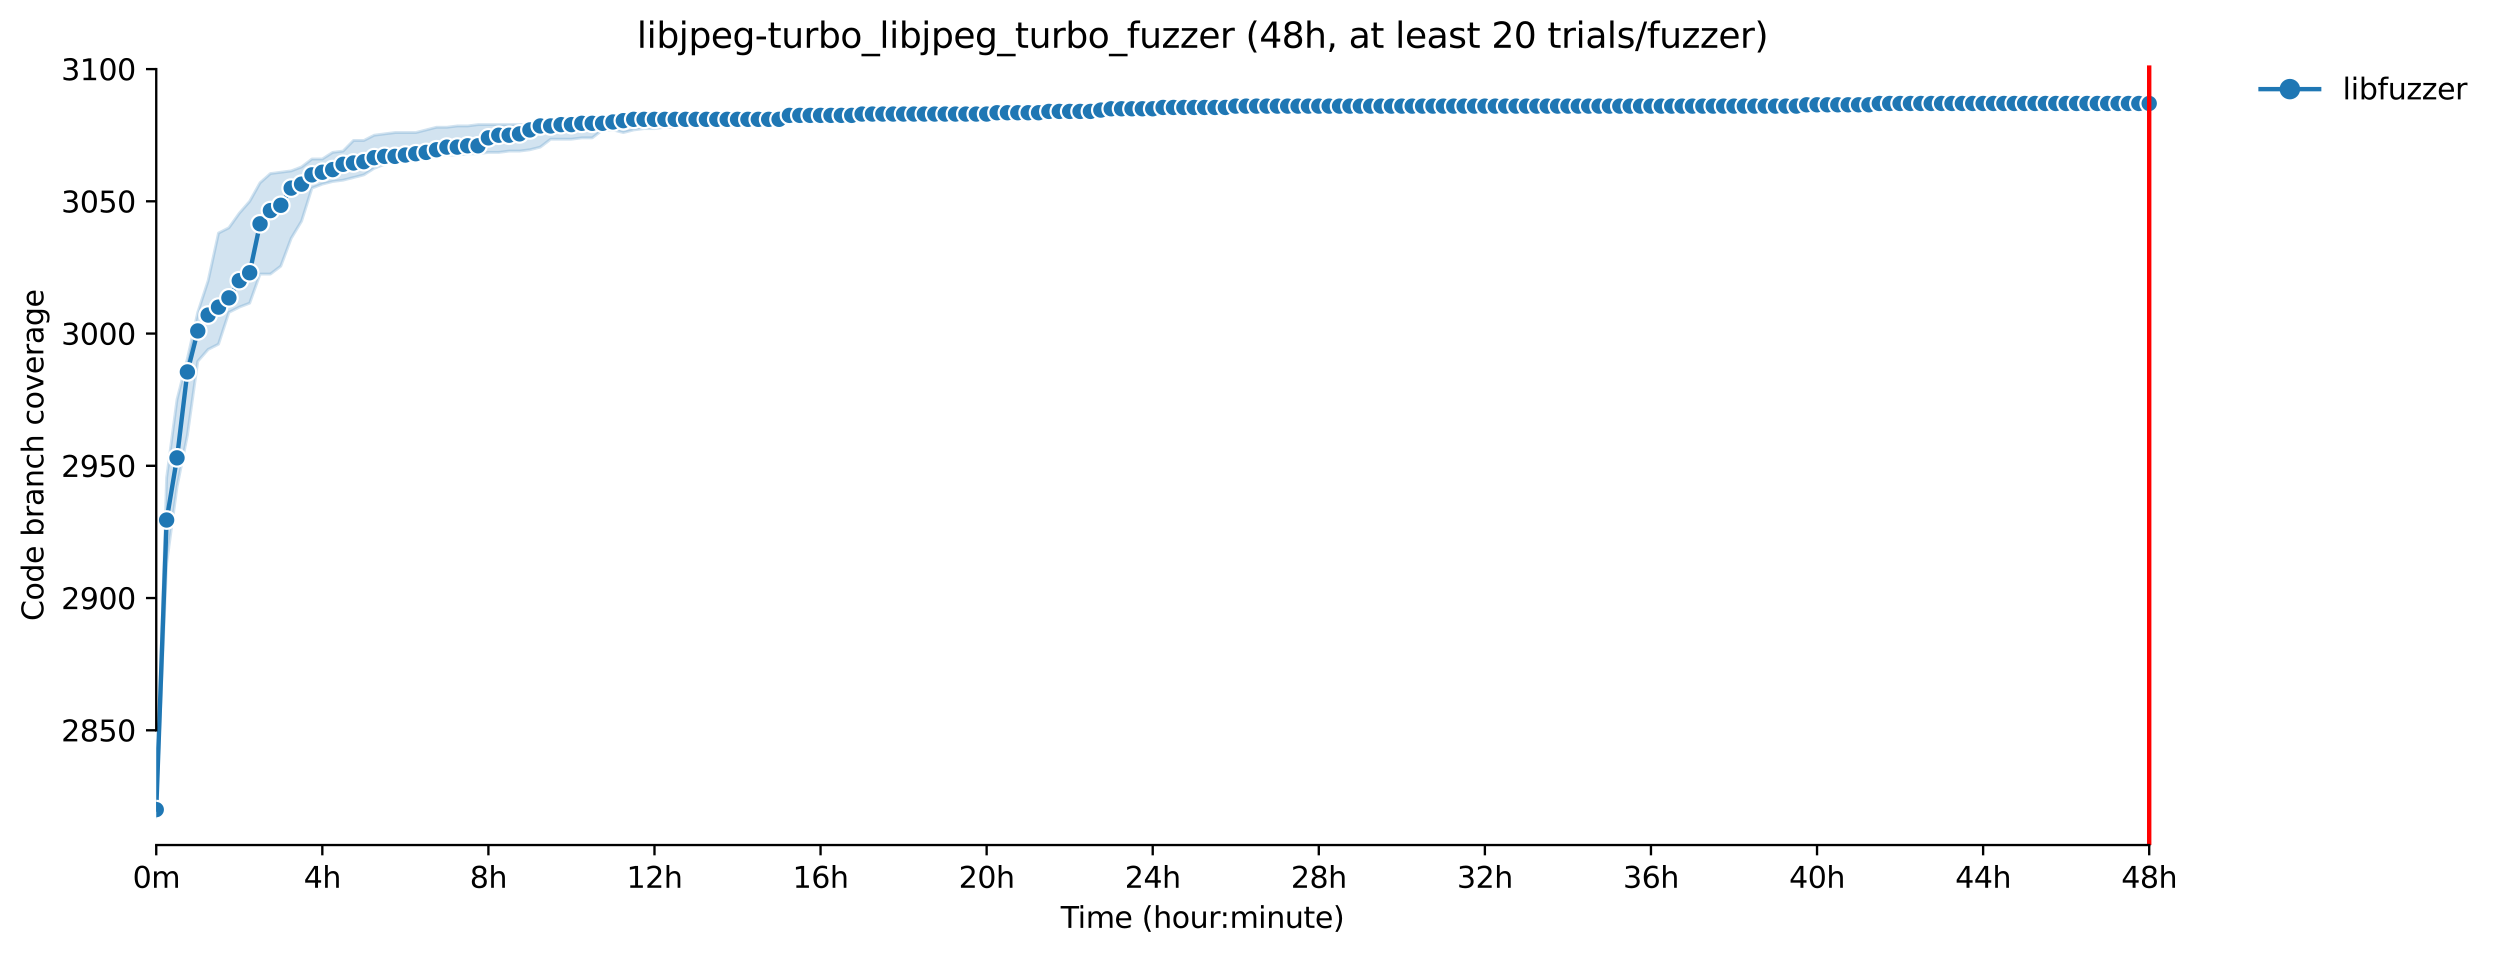 <?xml version="1.0" encoding="utf-8" standalone="no"?>
<!DOCTYPE svg PUBLIC "-//W3C//DTD SVG 1.1//EN"
  "http://www.w3.org/Graphics/SVG/1.1/DTD/svg11.dtd">
<svg xmlns:xlink="http://www.w3.org/1999/xlink" width="853.292pt" height="325.986pt" viewBox="0 0 853.292 325.986" xmlns="http://www.w3.org/2000/svg" version="1.1">
 <defs>
  <style type="text/css">*{stroke-linejoin: round; stroke-linecap: butt}</style>
 </defs>
 <g id="figure_1">
  <g id="patch_1">
   <path d="M 0 325.986 
L 853.292 325.986 
L 853.292 0 
L 0 0 
z
" style="fill: #ffffff"/>
  </g>
  <g id="axes_1">
   <g id="patch_2">
    <path d="M 53.328 288.43 
L 767.568 288.43 
L 767.568 22.318 
L 53.328 22.318 
z
" style="fill: #ffffff"/>
   </g>
   <g id="PolyCollection_1">
    <defs>
     <path id="m990bc62c14" d="M 53.328 -49.652 
L 53.328 -49.652 
L 56.871 -133.602 
L 60.414 -159.78 
L 63.957 -177.382 
L 67.5 -202.658 
L 71.042 -206.72 
L 74.585 -208.525 
L 78.128 -219.357 
L 81.671 -221.163 
L 85.214 -222.517 
L 88.757 -232.446 
L 92.3 -232.446 
L 95.842 -235.154 
L 99.385 -244.633 
L 102.928 -250.5 
L 106.471 -261.784 
L 110.014 -263.138 
L 113.557 -264.04 
L 117.1 -264.492 
L 120.642 -265.394 
L 124.185 -266.297 
L 127.728 -268.554 
L 131.271 -269.908 
L 134.814 -271.713 
L 138.357 -271.713 
L 141.9 -272.164 
L 145.442 -272.616 
L 148.985 -273.067 
L 152.528 -273.067 
L 156.071 -273.056 
L 159.614 -273.519 
L 163.157 -273.519 
L 166.7 -273.97 
L 170.242 -273.97 
L 173.785 -274.421 
L 177.328 -274.421 
L 180.871 -274.873 
L 184.414 -275.775 
L 187.957 -278.483 
L 191.5 -278.483 
L 195.042 -278.483 
L 198.585 -278.935 
L 202.128 -278.935 
L 205.671 -281.643 
L 209.214 -281.643 
L 212.757 -280.74 
L 216.3 -281.643 
L 219.842 -282.094 
L 223.385 -282.094 
L 226.928 -282.545 
L 230.471 -282.545 
L 234.014 -283.448 
L 237.557 -283.448 
L 241.1 -283.448 
L 244.642 -283.448 
L 248.185 -283.448 
L 251.728 -283.448 
L 255.271 -284.328 
L 258.814 -284.802 
L 262.357 -284.802 
L 265.9 -285.253 
L 269.442 -285.253 
L 272.985 -285.253 
L 276.528 -285.253 
L 280.071 -285.253 
L 283.614 -285.253 
L 287.157 -285.253 
L 290.7 -285.253 
L 294.242 -285.253 
L 297.785 -285.253 
L 301.328 -285.253 
L 304.871 -285.253 
L 308.414 -285.253 
L 311.957 -285.253 
L 315.5 -285.705 
L 319.042 -285.705 
L 322.585 -285.705 
L 326.128 -285.705 
L 329.671 -286.156 
L 333.214 -286.156 
L 336.757 -286.156 
L 340.3 -286.156 
L 343.842 -286.156 
L 347.385 -286.156 
L 350.928 -286.156 
L 354.471 -286.156 
L 358.014 -286.156 
L 361.557 -286.156 
L 365.1 -286.156 
L 368.642 -286.156 
L 372.185 -286.156 
L 375.728 -286.607 
L 379.271 -286.607 
L 382.814 -287.059 
L 386.357 -287.059 
L 389.9 -287.059 
L 393.442 -287.059 
L 396.985 -287.059 
L 400.528 -287.059 
L 404.071 -287.059 
L 407.614 -287.059 
L 411.157 -287.059 
L 414.7 -287.059 
L 418.242 -287.059 
L 421.785 -288.413 
L 425.328 -287.962 
L 428.871 -288.413 
L 432.414 -288.413 
L 435.957 -288.413 
L 439.5 -288.413 
L 443.042 -288.413 
L 446.585 -287.962 
L 450.128 -288.413 
L 453.671 -287.962 
L 457.214 -288.413 
L 460.757 -288.413 
L 464.3 -287.962 
L 467.842 -287.962 
L 471.385 -288.413 
L 474.928 -288.413 
L 478.471 -288.413 
L 482.014 -288.413 
L 485.557 -288.402 
L 489.1 -289.316 
L 492.642 -289.316 
L 496.185 -289.316 
L 499.728 -289.316 
L 503.271 -289.316 
L 506.814 -289.316 
L 510.357 -289.316 
L 513.9 -289.304 
L 517.442 -289.316 
L 520.985 -289.316 
L 524.528 -289.316 
L 528.071 -289.316 
L 531.614 -289.316 
L 535.157 -289.767 
L 538.7 -289.767 
L 542.242 -289.767 
L 545.785 -289.767 
L 549.328 -289.767 
L 552.871 -289.767 
L 556.414 -289.767 
L 559.957 -289.767 
L 563.5 -289.767 
L 567.042 -289.767 
L 570.585 -289.767 
L 574.128 -289.767 
L 577.671 -289.767 
L 581.214 -289.767 
L 584.757 -289.767 
L 588.3 -289.767 
L 591.842 -289.767 
L 595.385 -289.767 
L 598.928 -289.767 
L 602.471 -289.767 
L 606.014 -289.767 
L 609.557 -289.767 
L 613.1 -289.767 
L 616.642 -289.767 
L 620.185 -289.767 
L 623.728 -289.767 
L 627.271 -289.767 
L 630.814 -289.767 
L 634.357 -289.767 
L 637.9 -289.767 
L 641.442 -289.767 
L 644.985 -289.767 
L 648.528 -289.767 
L 652.071 -289.767 
L 655.614 -289.767 
L 659.157 -289.767 
L 662.7 -289.767 
L 666.242 -289.767 
L 669.785 -289.767 
L 673.328 -289.767 
L 676.871 -289.767 
L 680.414 -289.767 
L 683.957 -289.767 
L 687.5 -289.767 
L 691.042 -289.767 
L 694.585 -289.767 
L 698.128 -289.767 
L 701.671 -289.767 
L 705.214 -289.767 
L 708.757 -289.767 
L 712.3 -289.767 
L 715.842 -289.767 
L 719.385 -289.767 
L 722.928 -289.767 
L 726.471 -289.767 
L 730.014 -289.767 
L 733.557 -289.767 
L 733.557 -291.572 
L 733.557 -291.572 
L 730.014 -291.572 
L 726.471 -291.572 
L 722.928 -291.572 
L 719.385 -291.572 
L 715.842 -291.572 
L 712.3 -291.572 
L 708.757 -291.572 
L 705.214 -291.572 
L 701.671 -291.572 
L 698.128 -291.572 
L 694.585 -291.572 
L 691.042 -291.572 
L 687.5 -291.572 
L 683.957 -291.572 
L 680.414 -291.572 
L 676.871 -291.572 
L 673.328 -291.572 
L 669.785 -291.572 
L 666.242 -291.572 
L 662.7 -291.572 
L 659.157 -291.572 
L 655.614 -291.572 
L 652.071 -291.572 
L 648.528 -291.572 
L 644.985 -291.572 
L 641.442 -291.121 
L 637.9 -291.121 
L 634.357 -291.121 
L 630.814 -291.121 
L 627.271 -291.121 
L 623.728 -291.121 
L 620.185 -291.121 
L 616.642 -291.121 
L 613.1 -291.121 
L 609.557 -291.121 
L 606.014 -291.121 
L 602.471 -291.121 
L 598.928 -291.132 
L 595.385 -291.121 
L 591.842 -291.121 
L 588.3 -291.121 
L 584.757 -291.121 
L 581.214 -291.121 
L 577.671 -291.121 
L 574.128 -291.121 
L 570.585 -291.121 
L 567.042 -291.121 
L 563.5 -291.121 
L 559.957 -291.121 
L 556.414 -291.121 
L 552.871 -291.572 
L 549.328 -291.121 
L 545.785 -291.121 
L 542.242 -291.121 
L 538.7 -291.121 
L 535.157 -291.121 
L 531.614 -291.121 
L 528.071 -291.121 
L 524.528 -291.121 
L 520.985 -291.121 
L 517.442 -291.121 
L 513.9 -291.121 
L 510.357 -291.121 
L 506.814 -291.121 
L 503.271 -291.121 
L 499.728 -291.121 
L 496.185 -291.121 
L 492.642 -291.121 
L 489.1 -291.121 
L 485.557 -291.121 
L 482.014 -290.67 
L 478.471 -290.67 
L 474.928 -290.67 
L 471.385 -290.67 
L 467.842 -290.67 
L 464.3 -290.67 
L 460.757 -290.67 
L 457.214 -290.67 
L 453.671 -290.67 
L 450.128 -290.67 
L 446.585 -290.67 
L 443.042 -290.67 
L 439.5 -290.67 
L 435.957 -290.67 
L 432.414 -290.67 
L 428.871 -290.67 
L 425.328 -290.67 
L 421.785 -290.67 
L 418.242 -290.218 
L 414.7 -290.218 
L 411.157 -290.218 
L 407.614 -290.218 
L 404.071 -290.218 
L 400.528 -290.218 
L 396.985 -290.218 
L 393.442 -290.218 
L 389.9 -289.767 
L 386.357 -289.767 
L 382.814 -289.767 
L 379.271 -289.767 
L 375.728 -289.767 
L 372.185 -289.316 
L 368.642 -289.316 
L 365.1 -289.316 
L 361.557 -289.316 
L 358.014 -289.316 
L 354.471 -288.864 
L 350.928 -288.864 
L 347.385 -288.864 
L 343.842 -288.864 
L 340.3 -288.864 
L 336.757 -288.864 
L 333.214 -288.864 
L 329.671 -288.864 
L 326.128 -288.864 
L 322.585 -288.864 
L 319.042 -288.864 
L 315.5 -288.413 
L 311.957 -288.413 
L 308.414 -288.413 
L 304.871 -288.413 
L 301.328 -288.413 
L 297.785 -288.413 
L 294.242 -288.413 
L 290.7 -287.962 
L 287.157 -287.962 
L 283.614 -287.962 
L 280.071 -287.962 
L 276.528 -287.962 
L 272.985 -287.962 
L 269.442 -287.962 
L 265.9 -287.51 
L 262.357 -287.51 
L 258.814 -287.059 
L 255.271 -287.059 
L 251.728 -287.059 
L 248.185 -287.059 
L 244.642 -287.059 
L 241.1 -287.059 
L 237.557 -287.059 
L 234.014 -287.059 
L 230.471 -287.059 
L 226.928 -287.059 
L 223.385 -286.607 
L 219.842 -286.156 
L 216.3 -286.156 
L 212.757 -285.253 
L 209.214 -285.253 
L 205.671 -285.253 
L 202.128 -285.253 
L 198.585 -285.253 
L 195.042 -285.253 
L 191.5 -285.253 
L 187.957 -284.351 
L 184.414 -283.911 
L 180.871 -283.448 
L 177.328 -283.448 
L 173.785 -283.448 
L 170.242 -283.448 
L 166.7 -283.448 
L 163.157 -283.448 
L 159.614 -282.997 
L 156.071 -282.997 
L 152.528 -282.545 
L 148.985 -282.545 
L 145.442 -281.643 
L 141.9 -280.74 
L 138.357 -280.74 
L 134.814 -280.74 
L 131.271 -280.289 
L 127.728 -279.837 
L 124.185 -278.032 
L 120.642 -278.032 
L 117.1 -274.421 
L 113.557 -273.97 
L 110.014 -271.713 
L 106.471 -271.713 
L 102.928 -269.005 
L 99.385 -267.651 
L 95.842 -267.2 
L 92.3 -266.748 
L 88.757 -263.589 
L 85.214 -257.27 
L 81.671 -253.208 
L 78.128 -248.243 
L 74.585 -246.438 
L 71.042 -230.19 
L 67.5 -219.357 
L 63.957 -203.56 
L 60.414 -189.591 
L 56.871 -162.939 
L 53.328 -49.652 
z
" style="stroke: #1f77b4; stroke-opacity: 0.2"/>
    </defs>
    <g clip-path="url(#p645aa39d42)">
     <use xlink:href="#m990bc62c14" x="0" y="325.986" style="fill: #1f77b4; fill-opacity: 0.2; stroke: #1f77b4; stroke-opacity: 0.2"/>
    </g>
   </g>
   <g id="matplotlib.axis_1">
    <g id="xtick_1">
     <g id="line2d_1">
      <defs>
       <path id="mc18768fd40" d="M 0 0 
L 0 3.5 
" style="stroke: #000000; stroke-width: 0.8"/>
      </defs>
      <g>
       <use xlink:href="#mc18768fd40" x="53.328" y="288.43" style="stroke: #000000; stroke-width: 0.8"/>
      </g>
     </g>
     <g id="text_1">
      <!-- 0m -->
      <g transform="translate(45.277 303.029) scale(0.1 -0.1)">
       <defs>
        <path id="DejaVuSans-30" d="M 2034 4250 
Q 1547 4250 1301 3770 
Q 1056 3291 1056 2328 
Q 1056 1369 1301 889 
Q 1547 409 2034 409 
Q 2525 409 2770 889 
Q 3016 1369 3016 2328 
Q 3016 3291 2770 3770 
Q 2525 4250 2034 4250 
z
M 2034 4750 
Q 2819 4750 3233 4129 
Q 3647 3509 3647 2328 
Q 3647 1150 3233 529 
Q 2819 -91 2034 -91 
Q 1250 -91 836 529 
Q 422 1150 422 2328 
Q 422 3509 836 4129 
Q 1250 4750 2034 4750 
z
" transform="scale(0.016)"/>
        <path id="DejaVuSans-6d" d="M 3328 2828 
Q 3544 3216 3844 3400 
Q 4144 3584 4550 3584 
Q 5097 3584 5394 3201 
Q 5691 2819 5691 2113 
L 5691 0 
L 5113 0 
L 5113 2094 
Q 5113 2597 4934 2840 
Q 4756 3084 4391 3084 
Q 3944 3084 3684 2787 
Q 3425 2491 3425 1978 
L 3425 0 
L 2847 0 
L 2847 2094 
Q 2847 2600 2669 2842 
Q 2491 3084 2119 3084 
Q 1678 3084 1418 2786 
Q 1159 2488 1159 1978 
L 1159 0 
L 581 0 
L 581 3500 
L 1159 3500 
L 1159 2956 
Q 1356 3278 1631 3431 
Q 1906 3584 2284 3584 
Q 2666 3584 2933 3390 
Q 3200 3197 3328 2828 
z
" transform="scale(0.016)"/>
       </defs>
       <use xlink:href="#DejaVuSans-30"/>
       <use xlink:href="#DejaVuSans-6d" x="63.623"/>
      </g>
     </g>
    </g>
    <g id="xtick_2">
     <g id="line2d_2">
      <g>
       <use xlink:href="#mc18768fd40" x="110.014" y="288.43" style="stroke: #000000; stroke-width: 0.8"/>
      </g>
     </g>
     <g id="text_2">
      <!-- 4h -->
      <g transform="translate(103.664 303.029) scale(0.1 -0.1)">
       <defs>
        <path id="DejaVuSans-34" d="M 2419 4116 
L 825 1625 
L 2419 1625 
L 2419 4116 
z
M 2253 4666 
L 3047 4666 
L 3047 1625 
L 3713 1625 
L 3713 1100 
L 3047 1100 
L 3047 0 
L 2419 0 
L 2419 1100 
L 313 1100 
L 313 1709 
L 2253 4666 
z
" transform="scale(0.016)"/>
        <path id="DejaVuSans-68" d="M 3513 2113 
L 3513 0 
L 2938 0 
L 2938 2094 
Q 2938 2591 2744 2837 
Q 2550 3084 2163 3084 
Q 1697 3084 1428 2787 
Q 1159 2491 1159 1978 
L 1159 0 
L 581 0 
L 581 4863 
L 1159 4863 
L 1159 2956 
Q 1366 3272 1645 3428 
Q 1925 3584 2291 3584 
Q 2894 3584 3203 3211 
Q 3513 2838 3513 2113 
z
" transform="scale(0.016)"/>
       </defs>
       <use xlink:href="#DejaVuSans-34"/>
       <use xlink:href="#DejaVuSans-68" x="63.623"/>
      </g>
     </g>
    </g>
    <g id="xtick_3">
     <g id="line2d_3">
      <g>
       <use xlink:href="#mc18768fd40" x="166.7" y="288.43" style="stroke: #000000; stroke-width: 0.8"/>
      </g>
     </g>
     <g id="text_3">
      <!-- 8h -->
      <g transform="translate(160.35 303.029) scale(0.1 -0.1)">
       <defs>
        <path id="DejaVuSans-38" d="M 2034 2216 
Q 1584 2216 1326 1975 
Q 1069 1734 1069 1313 
Q 1069 891 1326 650 
Q 1584 409 2034 409 
Q 2484 409 2743 651 
Q 3003 894 3003 1313 
Q 3003 1734 2745 1975 
Q 2488 2216 2034 2216 
z
M 1403 2484 
Q 997 2584 770 2862 
Q 544 3141 544 3541 
Q 544 4100 942 4425 
Q 1341 4750 2034 4750 
Q 2731 4750 3128 4425 
Q 3525 4100 3525 3541 
Q 3525 3141 3298 2862 
Q 3072 2584 2669 2484 
Q 3125 2378 3379 2068 
Q 3634 1759 3634 1313 
Q 3634 634 3220 271 
Q 2806 -91 2034 -91 
Q 1263 -91 848 271 
Q 434 634 434 1313 
Q 434 1759 690 2068 
Q 947 2378 1403 2484 
z
M 1172 3481 
Q 1172 3119 1398 2916 
Q 1625 2713 2034 2713 
Q 2441 2713 2670 2916 
Q 2900 3119 2900 3481 
Q 2900 3844 2670 4047 
Q 2441 4250 2034 4250 
Q 1625 4250 1398 4047 
Q 1172 3844 1172 3481 
z
" transform="scale(0.016)"/>
       </defs>
       <use xlink:href="#DejaVuSans-38"/>
       <use xlink:href="#DejaVuSans-68" x="63.623"/>
      </g>
     </g>
    </g>
    <g id="xtick_4">
     <g id="line2d_4">
      <g>
       <use xlink:href="#mc18768fd40" x="223.385" y="288.43" style="stroke: #000000; stroke-width: 0.8"/>
      </g>
     </g>
     <g id="text_4">
      <!-- 12h -->
      <g transform="translate(213.854 303.029) scale(0.1 -0.1)">
       <defs>
        <path id="DejaVuSans-31" d="M 794 531 
L 1825 531 
L 1825 4091 
L 703 3866 
L 703 4441 
L 1819 4666 
L 2450 4666 
L 2450 531 
L 3481 531 
L 3481 0 
L 794 0 
L 794 531 
z
" transform="scale(0.016)"/>
        <path id="DejaVuSans-32" d="M 1228 531 
L 3431 531 
L 3431 0 
L 469 0 
L 469 531 
Q 828 903 1448 1529 
Q 2069 2156 2228 2338 
Q 2531 2678 2651 2914 
Q 2772 3150 2772 3378 
Q 2772 3750 2511 3984 
Q 2250 4219 1831 4219 
Q 1534 4219 1204 4116 
Q 875 4013 500 3803 
L 500 4441 
Q 881 4594 1212 4672 
Q 1544 4750 1819 4750 
Q 2544 4750 2975 4387 
Q 3406 4025 3406 3419 
Q 3406 3131 3298 2873 
Q 3191 2616 2906 2266 
Q 2828 2175 2409 1742 
Q 1991 1309 1228 531 
z
" transform="scale(0.016)"/>
       </defs>
       <use xlink:href="#DejaVuSans-31"/>
       <use xlink:href="#DejaVuSans-32" x="63.623"/>
       <use xlink:href="#DejaVuSans-68" x="127.246"/>
      </g>
     </g>
    </g>
    <g id="xtick_5">
     <g id="line2d_5">
      <g>
       <use xlink:href="#mc18768fd40" x="280.071" y="288.43" style="stroke: #000000; stroke-width: 0.8"/>
      </g>
     </g>
     <g id="text_5">
      <!-- 16h -->
      <g transform="translate(270.54 303.029) scale(0.1 -0.1)">
       <defs>
        <path id="DejaVuSans-36" d="M 2113 2584 
Q 1688 2584 1439 2293 
Q 1191 2003 1191 1497 
Q 1191 994 1439 701 
Q 1688 409 2113 409 
Q 2538 409 2786 701 
Q 3034 994 3034 1497 
Q 3034 2003 2786 2293 
Q 2538 2584 2113 2584 
z
M 3366 4563 
L 3366 3988 
Q 3128 4100 2886 4159 
Q 2644 4219 2406 4219 
Q 1781 4219 1451 3797 
Q 1122 3375 1075 2522 
Q 1259 2794 1537 2939 
Q 1816 3084 2150 3084 
Q 2853 3084 3261 2657 
Q 3669 2231 3669 1497 
Q 3669 778 3244 343 
Q 2819 -91 2113 -91 
Q 1303 -91 875 529 
Q 447 1150 447 2328 
Q 447 3434 972 4092 
Q 1497 4750 2381 4750 
Q 2619 4750 2861 4703 
Q 3103 4656 3366 4563 
z
" transform="scale(0.016)"/>
       </defs>
       <use xlink:href="#DejaVuSans-31"/>
       <use xlink:href="#DejaVuSans-36" x="63.623"/>
       <use xlink:href="#DejaVuSans-68" x="127.246"/>
      </g>
     </g>
    </g>
    <g id="xtick_6">
     <g id="line2d_6">
      <g>
       <use xlink:href="#mc18768fd40" x="336.757" y="288.43" style="stroke: #000000; stroke-width: 0.8"/>
      </g>
     </g>
     <g id="text_6">
      <!-- 20h -->
      <g transform="translate(327.225 303.029) scale(0.1 -0.1)">
       <use xlink:href="#DejaVuSans-32"/>
       <use xlink:href="#DejaVuSans-30" x="63.623"/>
       <use xlink:href="#DejaVuSans-68" x="127.246"/>
      </g>
     </g>
    </g>
    <g id="xtick_7">
     <g id="line2d_7">
      <g>
       <use xlink:href="#mc18768fd40" x="393.442" y="288.43" style="stroke: #000000; stroke-width: 0.8"/>
      </g>
     </g>
     <g id="text_7">
      <!-- 24h -->
      <g transform="translate(383.911 303.029) scale(0.1 -0.1)">
       <use xlink:href="#DejaVuSans-32"/>
       <use xlink:href="#DejaVuSans-34" x="63.623"/>
       <use xlink:href="#DejaVuSans-68" x="127.246"/>
      </g>
     </g>
    </g>
    <g id="xtick_8">
     <g id="line2d_8">
      <g>
       <use xlink:href="#mc18768fd40" x="450.128" y="288.43" style="stroke: #000000; stroke-width: 0.8"/>
      </g>
     </g>
     <g id="text_8">
      <!-- 28h -->
      <g transform="translate(440.597 303.029) scale(0.1 -0.1)">
       <use xlink:href="#DejaVuSans-32"/>
       <use xlink:href="#DejaVuSans-38" x="63.623"/>
       <use xlink:href="#DejaVuSans-68" x="127.246"/>
      </g>
     </g>
    </g>
    <g id="xtick_9">
     <g id="line2d_9">
      <g>
       <use xlink:href="#mc18768fd40" x="506.814" y="288.43" style="stroke: #000000; stroke-width: 0.8"/>
      </g>
     </g>
     <g id="text_9">
      <!-- 32h -->
      <g transform="translate(497.283 303.029) scale(0.1 -0.1)">
       <defs>
        <path id="DejaVuSans-33" d="M 2597 2516 
Q 3050 2419 3304 2112 
Q 3559 1806 3559 1356 
Q 3559 666 3084 287 
Q 2609 -91 1734 -91 
Q 1441 -91 1130 -33 
Q 819 25 488 141 
L 488 750 
Q 750 597 1062 519 
Q 1375 441 1716 441 
Q 2309 441 2620 675 
Q 2931 909 2931 1356 
Q 2931 1769 2642 2001 
Q 2353 2234 1838 2234 
L 1294 2234 
L 1294 2753 
L 1863 2753 
Q 2328 2753 2575 2939 
Q 2822 3125 2822 3475 
Q 2822 3834 2567 4026 
Q 2313 4219 1838 4219 
Q 1578 4219 1281 4162 
Q 984 4106 628 3988 
L 628 4550 
Q 988 4650 1302 4700 
Q 1616 4750 1894 4750 
Q 2613 4750 3031 4423 
Q 3450 4097 3450 3541 
Q 3450 3153 3228 2886 
Q 3006 2619 2597 2516 
z
" transform="scale(0.016)"/>
       </defs>
       <use xlink:href="#DejaVuSans-33"/>
       <use xlink:href="#DejaVuSans-32" x="63.623"/>
       <use xlink:href="#DejaVuSans-68" x="127.246"/>
      </g>
     </g>
    </g>
    <g id="xtick_10">
     <g id="line2d_10">
      <g>
       <use xlink:href="#mc18768fd40" x="563.5" y="288.43" style="stroke: #000000; stroke-width: 0.8"/>
      </g>
     </g>
     <g id="text_10">
      <!-- 36h -->
      <g transform="translate(553.968 303.029) scale(0.1 -0.1)">
       <use xlink:href="#DejaVuSans-33"/>
       <use xlink:href="#DejaVuSans-36" x="63.623"/>
       <use xlink:href="#DejaVuSans-68" x="127.246"/>
      </g>
     </g>
    </g>
    <g id="xtick_11">
     <g id="line2d_11">
      <g>
       <use xlink:href="#mc18768fd40" x="620.185" y="288.43" style="stroke: #000000; stroke-width: 0.8"/>
      </g>
     </g>
     <g id="text_11">
      <!-- 40h -->
      <g transform="translate(610.654 303.029) scale(0.1 -0.1)">
       <use xlink:href="#DejaVuSans-34"/>
       <use xlink:href="#DejaVuSans-30" x="63.623"/>
       <use xlink:href="#DejaVuSans-68" x="127.246"/>
      </g>
     </g>
    </g>
    <g id="xtick_12">
     <g id="line2d_12">
      <g>
       <use xlink:href="#mc18768fd40" x="676.871" y="288.43" style="stroke: #000000; stroke-width: 0.8"/>
      </g>
     </g>
     <g id="text_12">
      <!-- 44h -->
      <g transform="translate(667.34 303.029) scale(0.1 -0.1)">
       <use xlink:href="#DejaVuSans-34"/>
       <use xlink:href="#DejaVuSans-34" x="63.623"/>
       <use xlink:href="#DejaVuSans-68" x="127.246"/>
      </g>
     </g>
    </g>
    <g id="xtick_13">
     <g id="line2d_13">
      <g>
       <use xlink:href="#mc18768fd40" x="733.557" y="288.43" style="stroke: #000000; stroke-width: 0.8"/>
      </g>
     </g>
     <g id="text_13">
      <!-- 48h -->
      <g transform="translate(724.025 303.029) scale(0.1 -0.1)">
       <use xlink:href="#DejaVuSans-34"/>
       <use xlink:href="#DejaVuSans-38" x="63.623"/>
       <use xlink:href="#DejaVuSans-68" x="127.246"/>
      </g>
     </g>
    </g>
    <g id="text_14">
     <!-- Time (hour:minute) -->
     <g transform="translate(362.041 316.707) scale(0.1 -0.1)">
      <defs>
       <path id="DejaVuSans-54" d="M -19 4666 
L 3928 4666 
L 3928 4134 
L 2272 4134 
L 2272 0 
L 1638 0 
L 1638 4134 
L -19 4134 
L -19 4666 
z
" transform="scale(0.016)"/>
       <path id="DejaVuSans-69" d="M 603 3500 
L 1178 3500 
L 1178 0 
L 603 0 
L 603 3500 
z
M 603 4863 
L 1178 4863 
L 1178 4134 
L 603 4134 
L 603 4863 
z
" transform="scale(0.016)"/>
       <path id="DejaVuSans-65" d="M 3597 1894 
L 3597 1613 
L 953 1613 
Q 991 1019 1311 708 
Q 1631 397 2203 397 
Q 2534 397 2845 478 
Q 3156 559 3463 722 
L 3463 178 
Q 3153 47 2828 -22 
Q 2503 -91 2169 -91 
Q 1331 -91 842 396 
Q 353 884 353 1716 
Q 353 2575 817 3079 
Q 1281 3584 2069 3584 
Q 2775 3584 3186 3129 
Q 3597 2675 3597 1894 
z
M 3022 2063 
Q 3016 2534 2758 2815 
Q 2500 3097 2075 3097 
Q 1594 3097 1305 2825 
Q 1016 2553 972 2059 
L 3022 2063 
z
" transform="scale(0.016)"/>
       <path id="DejaVuSans-20" transform="scale(0.016)"/>
       <path id="DejaVuSans-28" d="M 1984 4856 
Q 1566 4138 1362 3434 
Q 1159 2731 1159 2009 
Q 1159 1288 1364 580 
Q 1569 -128 1984 -844 
L 1484 -844 
Q 1016 -109 783 600 
Q 550 1309 550 2009 
Q 550 2706 781 3412 
Q 1013 4119 1484 4856 
L 1984 4856 
z
" transform="scale(0.016)"/>
       <path id="DejaVuSans-6f" d="M 1959 3097 
Q 1497 3097 1228 2736 
Q 959 2375 959 1747 
Q 959 1119 1226 758 
Q 1494 397 1959 397 
Q 2419 397 2687 759 
Q 2956 1122 2956 1747 
Q 2956 2369 2687 2733 
Q 2419 3097 1959 3097 
z
M 1959 3584 
Q 2709 3584 3137 3096 
Q 3566 2609 3566 1747 
Q 3566 888 3137 398 
Q 2709 -91 1959 -91 
Q 1206 -91 779 398 
Q 353 888 353 1747 
Q 353 2609 779 3096 
Q 1206 3584 1959 3584 
z
" transform="scale(0.016)"/>
       <path id="DejaVuSans-75" d="M 544 1381 
L 544 3500 
L 1119 3500 
L 1119 1403 
Q 1119 906 1312 657 
Q 1506 409 1894 409 
Q 2359 409 2629 706 
Q 2900 1003 2900 1516 
L 2900 3500 
L 3475 3500 
L 3475 0 
L 2900 0 
L 2900 538 
Q 2691 219 2414 64 
Q 2138 -91 1772 -91 
Q 1169 -91 856 284 
Q 544 659 544 1381 
z
M 1991 3584 
L 1991 3584 
z
" transform="scale(0.016)"/>
       <path id="DejaVuSans-72" d="M 2631 2963 
Q 2534 3019 2420 3045 
Q 2306 3072 2169 3072 
Q 1681 3072 1420 2755 
Q 1159 2438 1159 1844 
L 1159 0 
L 581 0 
L 581 3500 
L 1159 3500 
L 1159 2956 
Q 1341 3275 1631 3429 
Q 1922 3584 2338 3584 
Q 2397 3584 2469 3576 
Q 2541 3569 2628 3553 
L 2631 2963 
z
" transform="scale(0.016)"/>
       <path id="DejaVuSans-3a" d="M 750 794 
L 1409 794 
L 1409 0 
L 750 0 
L 750 794 
z
M 750 3309 
L 1409 3309 
L 1409 2516 
L 750 2516 
L 750 3309 
z
" transform="scale(0.016)"/>
       <path id="DejaVuSans-6e" d="M 3513 2113 
L 3513 0 
L 2938 0 
L 2938 2094 
Q 2938 2591 2744 2837 
Q 2550 3084 2163 3084 
Q 1697 3084 1428 2787 
Q 1159 2491 1159 1978 
L 1159 0 
L 581 0 
L 581 3500 
L 1159 3500 
L 1159 2956 
Q 1366 3272 1645 3428 
Q 1925 3584 2291 3584 
Q 2894 3584 3203 3211 
Q 3513 2838 3513 2113 
z
" transform="scale(0.016)"/>
       <path id="DejaVuSans-74" d="M 1172 4494 
L 1172 3500 
L 2356 3500 
L 2356 3053 
L 1172 3053 
L 1172 1153 
Q 1172 725 1289 603 
Q 1406 481 1766 481 
L 2356 481 
L 2356 0 
L 1766 0 
Q 1100 0 847 248 
Q 594 497 594 1153 
L 594 3053 
L 172 3053 
L 172 3500 
L 594 3500 
L 594 4494 
L 1172 4494 
z
" transform="scale(0.016)"/>
       <path id="DejaVuSans-29" d="M 513 4856 
L 1013 4856 
Q 1481 4119 1714 3412 
Q 1947 2706 1947 2009 
Q 1947 1309 1714 600 
Q 1481 -109 1013 -844 
L 513 -844 
Q 928 -128 1133 580 
Q 1338 1288 1338 2009 
Q 1338 2731 1133 3434 
Q 928 4138 513 4856 
z
" transform="scale(0.016)"/>
      </defs>
      <use xlink:href="#DejaVuSans-54"/>
      <use xlink:href="#DejaVuSans-69" x="57.959"/>
      <use xlink:href="#DejaVuSans-6d" x="85.742"/>
      <use xlink:href="#DejaVuSans-65" x="183.154"/>
      <use xlink:href="#DejaVuSans-20" x="244.678"/>
      <use xlink:href="#DejaVuSans-28" x="276.465"/>
      <use xlink:href="#DejaVuSans-68" x="315.479"/>
      <use xlink:href="#DejaVuSans-6f" x="378.857"/>
      <use xlink:href="#DejaVuSans-75" x="440.039"/>
      <use xlink:href="#DejaVuSans-72" x="503.418"/>
      <use xlink:href="#DejaVuSans-3a" x="542.781"/>
      <use xlink:href="#DejaVuSans-6d" x="576.473"/>
      <use xlink:href="#DejaVuSans-69" x="673.885"/>
      <use xlink:href="#DejaVuSans-6e" x="701.668"/>
      <use xlink:href="#DejaVuSans-75" x="765.047"/>
      <use xlink:href="#DejaVuSans-74" x="828.426"/>
      <use xlink:href="#DejaVuSans-65" x="867.635"/>
      <use xlink:href="#DejaVuSans-29" x="929.158"/>
     </g>
    </g>
   </g>
   <g id="matplotlib.axis_2">
    <g id="ytick_1">
     <g id="line2d_14">
      <defs>
       <path id="m7984c215ad" d="M 0 0 
L -3.5 0 
" style="stroke: #000000; stroke-width: 0.8"/>
      </defs>
      <g>
       <use xlink:href="#m7984c215ad" x="53.328" y="249.254" style="stroke: #000000; stroke-width: 0.8"/>
      </g>
     </g>
     <g id="text_15">
      <!-- 2850 -->
      <g transform="translate(20.878 253.053) scale(0.1 -0.1)">
       <defs>
        <path id="DejaVuSans-35" d="M 691 4666 
L 3169 4666 
L 3169 4134 
L 1269 4134 
L 1269 2991 
Q 1406 3038 1543 3061 
Q 1681 3084 1819 3084 
Q 2600 3084 3056 2656 
Q 3513 2228 3513 1497 
Q 3513 744 3044 326 
Q 2575 -91 1722 -91 
Q 1428 -91 1123 -41 
Q 819 9 494 109 
L 494 744 
Q 775 591 1075 516 
Q 1375 441 1709 441 
Q 2250 441 2565 725 
Q 2881 1009 2881 1497 
Q 2881 1984 2565 2268 
Q 2250 2553 1709 2553 
Q 1456 2553 1204 2497 
Q 953 2441 691 2322 
L 691 4666 
z
" transform="scale(0.016)"/>
       </defs>
       <use xlink:href="#DejaVuSans-32"/>
       <use xlink:href="#DejaVuSans-38" x="63.623"/>
       <use xlink:href="#DejaVuSans-35" x="127.246"/>
       <use xlink:href="#DejaVuSans-30" x="190.869"/>
      </g>
     </g>
    </g>
    <g id="ytick_2">
     <g id="line2d_15">
      <g>
       <use xlink:href="#m7984c215ad" x="53.328" y="204.119" style="stroke: #000000; stroke-width: 0.8"/>
      </g>
     </g>
     <g id="text_16">
      <!-- 2900 -->
      <g transform="translate(20.878 207.918) scale(0.1 -0.1)">
       <defs>
        <path id="DejaVuSans-39" d="M 703 97 
L 703 672 
Q 941 559 1184 500 
Q 1428 441 1663 441 
Q 2288 441 2617 861 
Q 2947 1281 2994 2138 
Q 2813 1869 2534 1725 
Q 2256 1581 1919 1581 
Q 1219 1581 811 2004 
Q 403 2428 403 3163 
Q 403 3881 828 4315 
Q 1253 4750 1959 4750 
Q 2769 4750 3195 4129 
Q 3622 3509 3622 2328 
Q 3622 1225 3098 567 
Q 2575 -91 1691 -91 
Q 1453 -91 1209 -44 
Q 966 3 703 97 
z
M 1959 2075 
Q 2384 2075 2632 2365 
Q 2881 2656 2881 3163 
Q 2881 3666 2632 3958 
Q 2384 4250 1959 4250 
Q 1534 4250 1286 3958 
Q 1038 3666 1038 3163 
Q 1038 2656 1286 2365 
Q 1534 2075 1959 2075 
z
" transform="scale(0.016)"/>
       </defs>
       <use xlink:href="#DejaVuSans-32"/>
       <use xlink:href="#DejaVuSans-39" x="63.623"/>
       <use xlink:href="#DejaVuSans-30" x="127.246"/>
       <use xlink:href="#DejaVuSans-30" x="190.869"/>
      </g>
     </g>
    </g>
    <g id="ytick_3">
     <g id="line2d_16">
      <g>
       <use xlink:href="#m7984c215ad" x="53.328" y="158.985" style="stroke: #000000; stroke-width: 0.8"/>
      </g>
     </g>
     <g id="text_17">
      <!-- 2950 -->
      <g transform="translate(20.878 162.784) scale(0.1 -0.1)">
       <use xlink:href="#DejaVuSans-32"/>
       <use xlink:href="#DejaVuSans-39" x="63.623"/>
       <use xlink:href="#DejaVuSans-35" x="127.246"/>
       <use xlink:href="#DejaVuSans-30" x="190.869"/>
      </g>
     </g>
    </g>
    <g id="ytick_4">
     <g id="line2d_17">
      <g>
       <use xlink:href="#m7984c215ad" x="53.328" y="113.851" style="stroke: #000000; stroke-width: 0.8"/>
      </g>
     </g>
     <g id="text_18">
      <!-- 3000 -->
      <g transform="translate(20.878 117.65) scale(0.1 -0.1)">
       <use xlink:href="#DejaVuSans-33"/>
       <use xlink:href="#DejaVuSans-30" x="63.623"/>
       <use xlink:href="#DejaVuSans-30" x="127.246"/>
       <use xlink:href="#DejaVuSans-30" x="190.869"/>
      </g>
     </g>
    </g>
    <g id="ytick_5">
     <g id="line2d_18">
      <g>
       <use xlink:href="#m7984c215ad" x="53.328" y="68.716" style="stroke: #000000; stroke-width: 0.8"/>
      </g>
     </g>
     <g id="text_19">
      <!-- 3050 -->
      <g transform="translate(20.878 72.515) scale(0.1 -0.1)">
       <use xlink:href="#DejaVuSans-33"/>
       <use xlink:href="#DejaVuSans-30" x="63.623"/>
       <use xlink:href="#DejaVuSans-35" x="127.246"/>
       <use xlink:href="#DejaVuSans-30" x="190.869"/>
      </g>
     </g>
    </g>
    <g id="ytick_6">
     <g id="line2d_19">
      <g>
       <use xlink:href="#m7984c215ad" x="53.328" y="23.582" style="stroke: #000000; stroke-width: 0.8"/>
      </g>
     </g>
     <g id="text_20">
      <!-- 3100 -->
      <g transform="translate(20.878 27.381) scale(0.1 -0.1)">
       <use xlink:href="#DejaVuSans-33"/>
       <use xlink:href="#DejaVuSans-31" x="63.623"/>
       <use xlink:href="#DejaVuSans-30" x="127.246"/>
       <use xlink:href="#DejaVuSans-30" x="190.869"/>
      </g>
     </g>
    </g>
    <g id="text_21">
     <!-- Code branch coverage -->
     <g transform="translate(14.798 211.949) rotate(-90) scale(0.1 -0.1)">
      <defs>
       <path id="DejaVuSans-43" d="M 4122 4306 
L 4122 3641 
Q 3803 3938 3442 4084 
Q 3081 4231 2675 4231 
Q 1875 4231 1450 3742 
Q 1025 3253 1025 2328 
Q 1025 1406 1450 917 
Q 1875 428 2675 428 
Q 3081 428 3442 575 
Q 3803 722 4122 1019 
L 4122 359 
Q 3791 134 3420 21 
Q 3050 -91 2638 -91 
Q 1578 -91 968 557 
Q 359 1206 359 2328 
Q 359 3453 968 4101 
Q 1578 4750 2638 4750 
Q 3056 4750 3426 4639 
Q 3797 4528 4122 4306 
z
" transform="scale(0.016)"/>
       <path id="DejaVuSans-64" d="M 2906 2969 
L 2906 4863 
L 3481 4863 
L 3481 0 
L 2906 0 
L 2906 525 
Q 2725 213 2448 61 
Q 2172 -91 1784 -91 
Q 1150 -91 751 415 
Q 353 922 353 1747 
Q 353 2572 751 3078 
Q 1150 3584 1784 3584 
Q 2172 3584 2448 3432 
Q 2725 3281 2906 2969 
z
M 947 1747 
Q 947 1113 1208 752 
Q 1469 391 1925 391 
Q 2381 391 2643 752 
Q 2906 1113 2906 1747 
Q 2906 2381 2643 2742 
Q 2381 3103 1925 3103 
Q 1469 3103 1208 2742 
Q 947 2381 947 1747 
z
" transform="scale(0.016)"/>
       <path id="DejaVuSans-62" d="M 3116 1747 
Q 3116 2381 2855 2742 
Q 2594 3103 2138 3103 
Q 1681 3103 1420 2742 
Q 1159 2381 1159 1747 
Q 1159 1113 1420 752 
Q 1681 391 2138 391 
Q 2594 391 2855 752 
Q 3116 1113 3116 1747 
z
M 1159 2969 
Q 1341 3281 1617 3432 
Q 1894 3584 2278 3584 
Q 2916 3584 3314 3078 
Q 3713 2572 3713 1747 
Q 3713 922 3314 415 
Q 2916 -91 2278 -91 
Q 1894 -91 1617 61 
Q 1341 213 1159 525 
L 1159 0 
L 581 0 
L 581 4863 
L 1159 4863 
L 1159 2969 
z
" transform="scale(0.016)"/>
       <path id="DejaVuSans-61" d="M 2194 1759 
Q 1497 1759 1228 1600 
Q 959 1441 959 1056 
Q 959 750 1161 570 
Q 1363 391 1709 391 
Q 2188 391 2477 730 
Q 2766 1069 2766 1631 
L 2766 1759 
L 2194 1759 
z
M 3341 1997 
L 3341 0 
L 2766 0 
L 2766 531 
Q 2569 213 2275 61 
Q 1981 -91 1556 -91 
Q 1019 -91 701 211 
Q 384 513 384 1019 
Q 384 1609 779 1909 
Q 1175 2209 1959 2209 
L 2766 2209 
L 2766 2266 
Q 2766 2663 2505 2880 
Q 2244 3097 1772 3097 
Q 1472 3097 1187 3025 
Q 903 2953 641 2809 
L 641 3341 
Q 956 3463 1253 3523 
Q 1550 3584 1831 3584 
Q 2591 3584 2966 3190 
Q 3341 2797 3341 1997 
z
" transform="scale(0.016)"/>
       <path id="DejaVuSans-63" d="M 3122 3366 
L 3122 2828 
Q 2878 2963 2633 3030 
Q 2388 3097 2138 3097 
Q 1578 3097 1268 2742 
Q 959 2388 959 1747 
Q 959 1106 1268 751 
Q 1578 397 2138 397 
Q 2388 397 2633 464 
Q 2878 531 3122 666 
L 3122 134 
Q 2881 22 2623 -34 
Q 2366 -91 2075 -91 
Q 1284 -91 818 406 
Q 353 903 353 1747 
Q 353 2603 823 3093 
Q 1294 3584 2113 3584 
Q 2378 3584 2631 3529 
Q 2884 3475 3122 3366 
z
" transform="scale(0.016)"/>
       <path id="DejaVuSans-76" d="M 191 3500 
L 800 3500 
L 1894 563 
L 2988 3500 
L 3597 3500 
L 2284 0 
L 1503 0 
L 191 3500 
z
" transform="scale(0.016)"/>
       <path id="DejaVuSans-67" d="M 2906 1791 
Q 2906 2416 2648 2759 
Q 2391 3103 1925 3103 
Q 1463 3103 1205 2759 
Q 947 2416 947 1791 
Q 947 1169 1205 825 
Q 1463 481 1925 481 
Q 2391 481 2648 825 
Q 2906 1169 2906 1791 
z
M 3481 434 
Q 3481 -459 3084 -895 
Q 2688 -1331 1869 -1331 
Q 1566 -1331 1297 -1286 
Q 1028 -1241 775 -1147 
L 775 -588 
Q 1028 -725 1275 -790 
Q 1522 -856 1778 -856 
Q 2344 -856 2625 -561 
Q 2906 -266 2906 331 
L 2906 616 
Q 2728 306 2450 153 
Q 2172 0 1784 0 
Q 1141 0 747 490 
Q 353 981 353 1791 
Q 353 2603 747 3093 
Q 1141 3584 1784 3584 
Q 2172 3584 2450 3431 
Q 2728 3278 2906 2969 
L 2906 3500 
L 3481 3500 
L 3481 434 
z
" transform="scale(0.016)"/>
      </defs>
      <use xlink:href="#DejaVuSans-43"/>
      <use xlink:href="#DejaVuSans-6f" x="69.824"/>
      <use xlink:href="#DejaVuSans-64" x="131.006"/>
      <use xlink:href="#DejaVuSans-65" x="194.482"/>
      <use xlink:href="#DejaVuSans-20" x="256.006"/>
      <use xlink:href="#DejaVuSans-62" x="287.793"/>
      <use xlink:href="#DejaVuSans-72" x="351.27"/>
      <use xlink:href="#DejaVuSans-61" x="392.383"/>
      <use xlink:href="#DejaVuSans-6e" x="453.662"/>
      <use xlink:href="#DejaVuSans-63" x="517.041"/>
      <use xlink:href="#DejaVuSans-68" x="572.021"/>
      <use xlink:href="#DejaVuSans-20" x="635.4"/>
      <use xlink:href="#DejaVuSans-63" x="667.188"/>
      <use xlink:href="#DejaVuSans-6f" x="722.168"/>
      <use xlink:href="#DejaVuSans-76" x="783.35"/>
      <use xlink:href="#DejaVuSans-65" x="842.529"/>
      <use xlink:href="#DejaVuSans-72" x="904.053"/>
      <use xlink:href="#DejaVuSans-61" x="945.166"/>
      <use xlink:href="#DejaVuSans-67" x="1006.445"/>
      <use xlink:href="#DejaVuSans-65" x="1069.922"/>
     </g>
    </g>
   </g>
   <g id="line2d_20">
    <path d="M 53.328 276.334 
L 56.871 177.49 
L 60.414 156.277 
L 63.957 126.939 
L 67.5 112.948 
L 71.042 107.532 
L 74.585 104.824 
L 78.128 101.664 
L 81.671 95.797 
L 85.214 93.089 
L 88.757 76.389 
L 92.3 71.876 
L 95.842 70.07 
L 99.385 64.203 
L 102.928 62.849 
L 106.471 59.689 
L 113.557 57.884 
L 117.1 56.079 
L 124.185 55.176 
L 127.728 53.822 
L 131.271 53.371 
L 134.814 53.371 
L 145.442 52.017 
L 152.528 50.211 
L 156.071 50.211 
L 159.614 49.76 
L 163.157 49.76 
L 166.7 47.052 
L 170.242 46.149 
L 173.785 46.149 
L 177.328 45.698 
L 184.414 42.99 
L 187.957 42.99 
L 191.5 42.538 
L 195.042 42.538 
L 198.585 42.087 
L 205.671 42.087 
L 216.3 40.733 
L 265.9 40.733 
L 269.442 39.379 
L 290.7 39.379 
L 294.242 38.928 
L 336.757 38.928 
L 340.3 38.476 
L 354.471 38.476 
L 358.014 38.025 
L 372.185 38.025 
L 379.271 37.122 
L 393.442 37.122 
L 396.985 36.671 
L 418.242 36.671 
L 421.785 36.219 
L 613.1 36.219 
L 616.642 35.768 
L 637.9 35.768 
L 641.442 35.317 
L 733.557 35.317 
L 733.557 35.317 
" clip-path="url(#p645aa39d42)" style="fill: none; stroke: #1f77b4; stroke-width: 1.5; stroke-linecap: square"/>
    <defs>
     <path id="m4a9b22d2b5" d="M 0 3 
C 0.796 3 1.559 2.684 2.121 2.121 
C 2.684 1.559 3 0.796 3 0 
C 3 -0.796 2.684 -1.559 2.121 -2.121 
C 1.559 -2.684 0.796 -3 0 -3 
C -0.796 -3 -1.559 -2.684 -2.121 -2.121 
C -2.684 -1.559 -3 -0.796 -3 0 
C -3 0.796 -2.684 1.559 -2.121 2.121 
C -1.559 2.684 -0.796 3 0 3 
z
" style="stroke: #ffffff; stroke-width: 0.75"/>
    </defs>
    <g clip-path="url(#p645aa39d42)">
     <use xlink:href="#m4a9b22d2b5" x="53.328" y="276.334" style="fill: #1f77b4; stroke: #ffffff; stroke-width: 0.75"/>
     <use xlink:href="#m4a9b22d2b5" x="56.871" y="177.49" style="fill: #1f77b4; stroke: #ffffff; stroke-width: 0.75"/>
     <use xlink:href="#m4a9b22d2b5" x="60.414" y="156.277" style="fill: #1f77b4; stroke: #ffffff; stroke-width: 0.75"/>
     <use xlink:href="#m4a9b22d2b5" x="63.957" y="126.939" style="fill: #1f77b4; stroke: #ffffff; stroke-width: 0.75"/>
     <use xlink:href="#m4a9b22d2b5" x="67.5" y="112.948" style="fill: #1f77b4; stroke: #ffffff; stroke-width: 0.75"/>
     <use xlink:href="#m4a9b22d2b5" x="71.042" y="107.532" style="fill: #1f77b4; stroke: #ffffff; stroke-width: 0.75"/>
     <use xlink:href="#m4a9b22d2b5" x="74.585" y="104.824" style="fill: #1f77b4; stroke: #ffffff; stroke-width: 0.75"/>
     <use xlink:href="#m4a9b22d2b5" x="78.128" y="101.664" style="fill: #1f77b4; stroke: #ffffff; stroke-width: 0.75"/>
     <use xlink:href="#m4a9b22d2b5" x="81.671" y="95.797" style="fill: #1f77b4; stroke: #ffffff; stroke-width: 0.75"/>
     <use xlink:href="#m4a9b22d2b5" x="85.214" y="93.089" style="fill: #1f77b4; stroke: #ffffff; stroke-width: 0.75"/>
     <use xlink:href="#m4a9b22d2b5" x="88.757" y="76.389" style="fill: #1f77b4; stroke: #ffffff; stroke-width: 0.75"/>
     <use xlink:href="#m4a9b22d2b5" x="92.3" y="71.876" style="fill: #1f77b4; stroke: #ffffff; stroke-width: 0.75"/>
     <use xlink:href="#m4a9b22d2b5" x="95.842" y="70.07" style="fill: #1f77b4; stroke: #ffffff; stroke-width: 0.75"/>
     <use xlink:href="#m4a9b22d2b5" x="99.385" y="64.203" style="fill: #1f77b4; stroke: #ffffff; stroke-width: 0.75"/>
     <use xlink:href="#m4a9b22d2b5" x="102.928" y="62.849" style="fill: #1f77b4; stroke: #ffffff; stroke-width: 0.75"/>
     <use xlink:href="#m4a9b22d2b5" x="106.471" y="59.689" style="fill: #1f77b4; stroke: #ffffff; stroke-width: 0.75"/>
     <use xlink:href="#m4a9b22d2b5" x="110.014" y="58.787" style="fill: #1f77b4; stroke: #ffffff; stroke-width: 0.75"/>
     <use xlink:href="#m4a9b22d2b5" x="113.557" y="57.884" style="fill: #1f77b4; stroke: #ffffff; stroke-width: 0.75"/>
     <use xlink:href="#m4a9b22d2b5" x="117.1" y="56.079" style="fill: #1f77b4; stroke: #ffffff; stroke-width: 0.75"/>
     <use xlink:href="#m4a9b22d2b5" x="120.642" y="55.627" style="fill: #1f77b4; stroke: #ffffff; stroke-width: 0.75"/>
     <use xlink:href="#m4a9b22d2b5" x="124.185" y="55.176" style="fill: #1f77b4; stroke: #ffffff; stroke-width: 0.75"/>
     <use xlink:href="#m4a9b22d2b5" x="127.728" y="53.822" style="fill: #1f77b4; stroke: #ffffff; stroke-width: 0.75"/>
     <use xlink:href="#m4a9b22d2b5" x="131.271" y="53.371" style="fill: #1f77b4; stroke: #ffffff; stroke-width: 0.75"/>
     <use xlink:href="#m4a9b22d2b5" x="134.814" y="53.371" style="fill: #1f77b4; stroke: #ffffff; stroke-width: 0.75"/>
     <use xlink:href="#m4a9b22d2b5" x="138.357" y="52.919" style="fill: #1f77b4; stroke: #ffffff; stroke-width: 0.75"/>
     <use xlink:href="#m4a9b22d2b5" x="141.9" y="52.468" style="fill: #1f77b4; stroke: #ffffff; stroke-width: 0.75"/>
     <use xlink:href="#m4a9b22d2b5" x="145.442" y="52.017" style="fill: #1f77b4; stroke: #ffffff; stroke-width: 0.75"/>
     <use xlink:href="#m4a9b22d2b5" x="148.985" y="51.114" style="fill: #1f77b4; stroke: #ffffff; stroke-width: 0.75"/>
     <use xlink:href="#m4a9b22d2b5" x="152.528" y="50.211" style="fill: #1f77b4; stroke: #ffffff; stroke-width: 0.75"/>
     <use xlink:href="#m4a9b22d2b5" x="156.071" y="50.211" style="fill: #1f77b4; stroke: #ffffff; stroke-width: 0.75"/>
     <use xlink:href="#m4a9b22d2b5" x="159.614" y="49.76" style="fill: #1f77b4; stroke: #ffffff; stroke-width: 0.75"/>
     <use xlink:href="#m4a9b22d2b5" x="163.157" y="49.76" style="fill: #1f77b4; stroke: #ffffff; stroke-width: 0.75"/>
     <use xlink:href="#m4a9b22d2b5" x="166.7" y="47.052" style="fill: #1f77b4; stroke: #ffffff; stroke-width: 0.75"/>
     <use xlink:href="#m4a9b22d2b5" x="170.242" y="46.149" style="fill: #1f77b4; stroke: #ffffff; stroke-width: 0.75"/>
     <use xlink:href="#m4a9b22d2b5" x="173.785" y="46.149" style="fill: #1f77b4; stroke: #ffffff; stroke-width: 0.75"/>
     <use xlink:href="#m4a9b22d2b5" x="177.328" y="45.698" style="fill: #1f77b4; stroke: #ffffff; stroke-width: 0.75"/>
     <use xlink:href="#m4a9b22d2b5" x="180.871" y="44.344" style="fill: #1f77b4; stroke: #ffffff; stroke-width: 0.75"/>
     <use xlink:href="#m4a9b22d2b5" x="184.414" y="42.99" style="fill: #1f77b4; stroke: #ffffff; stroke-width: 0.75"/>
     <use xlink:href="#m4a9b22d2b5" x="187.957" y="42.99" style="fill: #1f77b4; stroke: #ffffff; stroke-width: 0.75"/>
     <use xlink:href="#m4a9b22d2b5" x="191.5" y="42.538" style="fill: #1f77b4; stroke: #ffffff; stroke-width: 0.75"/>
     <use xlink:href="#m4a9b22d2b5" x="195.042" y="42.538" style="fill: #1f77b4; stroke: #ffffff; stroke-width: 0.75"/>
     <use xlink:href="#m4a9b22d2b5" x="198.585" y="42.087" style="fill: #1f77b4; stroke: #ffffff; stroke-width: 0.75"/>
     <use xlink:href="#m4a9b22d2b5" x="202.128" y="42.087" style="fill: #1f77b4; stroke: #ffffff; stroke-width: 0.75"/>
     <use xlink:href="#m4a9b22d2b5" x="205.671" y="42.087" style="fill: #1f77b4; stroke: #ffffff; stroke-width: 0.75"/>
     <use xlink:href="#m4a9b22d2b5" x="209.214" y="41.636" style="fill: #1f77b4; stroke: #ffffff; stroke-width: 0.75"/>
     <use xlink:href="#m4a9b22d2b5" x="212.757" y="41.184" style="fill: #1f77b4; stroke: #ffffff; stroke-width: 0.75"/>
     <use xlink:href="#m4a9b22d2b5" x="216.3" y="40.733" style="fill: #1f77b4; stroke: #ffffff; stroke-width: 0.75"/>
     <use xlink:href="#m4a9b22d2b5" x="219.842" y="40.733" style="fill: #1f77b4; stroke: #ffffff; stroke-width: 0.75"/>
     <use xlink:href="#m4a9b22d2b5" x="223.385" y="40.733" style="fill: #1f77b4; stroke: #ffffff; stroke-width: 0.75"/>
     <use xlink:href="#m4a9b22d2b5" x="226.928" y="40.733" style="fill: #1f77b4; stroke: #ffffff; stroke-width: 0.75"/>
     <use xlink:href="#m4a9b22d2b5" x="230.471" y="40.733" style="fill: #1f77b4; stroke: #ffffff; stroke-width: 0.75"/>
     <use xlink:href="#m4a9b22d2b5" x="234.014" y="40.733" style="fill: #1f77b4; stroke: #ffffff; stroke-width: 0.75"/>
     <use xlink:href="#m4a9b22d2b5" x="237.557" y="40.733" style="fill: #1f77b4; stroke: #ffffff; stroke-width: 0.75"/>
     <use xlink:href="#m4a9b22d2b5" x="241.1" y="40.733" style="fill: #1f77b4; stroke: #ffffff; stroke-width: 0.75"/>
     <use xlink:href="#m4a9b22d2b5" x="244.642" y="40.733" style="fill: #1f77b4; stroke: #ffffff; stroke-width: 0.75"/>
     <use xlink:href="#m4a9b22d2b5" x="248.185" y="40.733" style="fill: #1f77b4; stroke: #ffffff; stroke-width: 0.75"/>
     <use xlink:href="#m4a9b22d2b5" x="251.728" y="40.733" style="fill: #1f77b4; stroke: #ffffff; stroke-width: 0.75"/>
     <use xlink:href="#m4a9b22d2b5" x="255.271" y="40.733" style="fill: #1f77b4; stroke: #ffffff; stroke-width: 0.75"/>
     <use xlink:href="#m4a9b22d2b5" x="258.814" y="40.733" style="fill: #1f77b4; stroke: #ffffff; stroke-width: 0.75"/>
     <use xlink:href="#m4a9b22d2b5" x="262.357" y="40.733" style="fill: #1f77b4; stroke: #ffffff; stroke-width: 0.75"/>
     <use xlink:href="#m4a9b22d2b5" x="265.9" y="40.733" style="fill: #1f77b4; stroke: #ffffff; stroke-width: 0.75"/>
     <use xlink:href="#m4a9b22d2b5" x="269.442" y="39.379" style="fill: #1f77b4; stroke: #ffffff; stroke-width: 0.75"/>
     <use xlink:href="#m4a9b22d2b5" x="272.985" y="39.379" style="fill: #1f77b4; stroke: #ffffff; stroke-width: 0.75"/>
     <use xlink:href="#m4a9b22d2b5" x="276.528" y="39.379" style="fill: #1f77b4; stroke: #ffffff; stroke-width: 0.75"/>
     <use xlink:href="#m4a9b22d2b5" x="280.071" y="39.379" style="fill: #1f77b4; stroke: #ffffff; stroke-width: 0.75"/>
     <use xlink:href="#m4a9b22d2b5" x="283.614" y="39.379" style="fill: #1f77b4; stroke: #ffffff; stroke-width: 0.75"/>
     <use xlink:href="#m4a9b22d2b5" x="287.157" y="39.379" style="fill: #1f77b4; stroke: #ffffff; stroke-width: 0.75"/>
     <use xlink:href="#m4a9b22d2b5" x="290.7" y="39.379" style="fill: #1f77b4; stroke: #ffffff; stroke-width: 0.75"/>
     <use xlink:href="#m4a9b22d2b5" x="294.242" y="38.928" style="fill: #1f77b4; stroke: #ffffff; stroke-width: 0.75"/>
     <use xlink:href="#m4a9b22d2b5" x="297.785" y="38.928" style="fill: #1f77b4; stroke: #ffffff; stroke-width: 0.75"/>
     <use xlink:href="#m4a9b22d2b5" x="301.328" y="38.928" style="fill: #1f77b4; stroke: #ffffff; stroke-width: 0.75"/>
     <use xlink:href="#m4a9b22d2b5" x="304.871" y="38.928" style="fill: #1f77b4; stroke: #ffffff; stroke-width: 0.75"/>
     <use xlink:href="#m4a9b22d2b5" x="308.414" y="38.928" style="fill: #1f77b4; stroke: #ffffff; stroke-width: 0.75"/>
     <use xlink:href="#m4a9b22d2b5" x="311.957" y="38.928" style="fill: #1f77b4; stroke: #ffffff; stroke-width: 0.75"/>
     <use xlink:href="#m4a9b22d2b5" x="315.5" y="38.928" style="fill: #1f77b4; stroke: #ffffff; stroke-width: 0.75"/>
     <use xlink:href="#m4a9b22d2b5" x="319.042" y="38.928" style="fill: #1f77b4; stroke: #ffffff; stroke-width: 0.75"/>
     <use xlink:href="#m4a9b22d2b5" x="322.585" y="38.928" style="fill: #1f77b4; stroke: #ffffff; stroke-width: 0.75"/>
     <use xlink:href="#m4a9b22d2b5" x="326.128" y="38.928" style="fill: #1f77b4; stroke: #ffffff; stroke-width: 0.75"/>
     <use xlink:href="#m4a9b22d2b5" x="329.671" y="38.928" style="fill: #1f77b4; stroke: #ffffff; stroke-width: 0.75"/>
     <use xlink:href="#m4a9b22d2b5" x="333.214" y="38.928" style="fill: #1f77b4; stroke: #ffffff; stroke-width: 0.75"/>
     <use xlink:href="#m4a9b22d2b5" x="336.757" y="38.928" style="fill: #1f77b4; stroke: #ffffff; stroke-width: 0.75"/>
     <use xlink:href="#m4a9b22d2b5" x="340.3" y="38.476" style="fill: #1f77b4; stroke: #ffffff; stroke-width: 0.75"/>
     <use xlink:href="#m4a9b22d2b5" x="343.842" y="38.476" style="fill: #1f77b4; stroke: #ffffff; stroke-width: 0.75"/>
     <use xlink:href="#m4a9b22d2b5" x="347.385" y="38.476" style="fill: #1f77b4; stroke: #ffffff; stroke-width: 0.75"/>
     <use xlink:href="#m4a9b22d2b5" x="350.928" y="38.476" style="fill: #1f77b4; stroke: #ffffff; stroke-width: 0.75"/>
     <use xlink:href="#m4a9b22d2b5" x="354.471" y="38.476" style="fill: #1f77b4; stroke: #ffffff; stroke-width: 0.75"/>
     <use xlink:href="#m4a9b22d2b5" x="358.014" y="38.025" style="fill: #1f77b4; stroke: #ffffff; stroke-width: 0.75"/>
     <use xlink:href="#m4a9b22d2b5" x="361.557" y="38.025" style="fill: #1f77b4; stroke: #ffffff; stroke-width: 0.75"/>
     <use xlink:href="#m4a9b22d2b5" x="365.1" y="38.025" style="fill: #1f77b4; stroke: #ffffff; stroke-width: 0.75"/>
     <use xlink:href="#m4a9b22d2b5" x="368.642" y="38.025" style="fill: #1f77b4; stroke: #ffffff; stroke-width: 0.75"/>
     <use xlink:href="#m4a9b22d2b5" x="372.185" y="38.025" style="fill: #1f77b4; stroke: #ffffff; stroke-width: 0.75"/>
     <use xlink:href="#m4a9b22d2b5" x="375.728" y="37.574" style="fill: #1f77b4; stroke: #ffffff; stroke-width: 0.75"/>
     <use xlink:href="#m4a9b22d2b5" x="379.271" y="37.122" style="fill: #1f77b4; stroke: #ffffff; stroke-width: 0.75"/>
     <use xlink:href="#m4a9b22d2b5" x="382.814" y="37.122" style="fill: #1f77b4; stroke: #ffffff; stroke-width: 0.75"/>
     <use xlink:href="#m4a9b22d2b5" x="386.357" y="37.122" style="fill: #1f77b4; stroke: #ffffff; stroke-width: 0.75"/>
     <use xlink:href="#m4a9b22d2b5" x="389.9" y="37.122" style="fill: #1f77b4; stroke: #ffffff; stroke-width: 0.75"/>
     <use xlink:href="#m4a9b22d2b5" x="393.442" y="37.122" style="fill: #1f77b4; stroke: #ffffff; stroke-width: 0.75"/>
     <use xlink:href="#m4a9b22d2b5" x="396.985" y="36.671" style="fill: #1f77b4; stroke: #ffffff; stroke-width: 0.75"/>
     <use xlink:href="#m4a9b22d2b5" x="400.528" y="36.671" style="fill: #1f77b4; stroke: #ffffff; stroke-width: 0.75"/>
     <use xlink:href="#m4a9b22d2b5" x="404.071" y="36.671" style="fill: #1f77b4; stroke: #ffffff; stroke-width: 0.75"/>
     <use xlink:href="#m4a9b22d2b5" x="407.614" y="36.671" style="fill: #1f77b4; stroke: #ffffff; stroke-width: 0.75"/>
     <use xlink:href="#m4a9b22d2b5" x="411.157" y="36.671" style="fill: #1f77b4; stroke: #ffffff; stroke-width: 0.75"/>
     <use xlink:href="#m4a9b22d2b5" x="414.7" y="36.671" style="fill: #1f77b4; stroke: #ffffff; stroke-width: 0.75"/>
     <use xlink:href="#m4a9b22d2b5" x="418.242" y="36.671" style="fill: #1f77b4; stroke: #ffffff; stroke-width: 0.75"/>
     <use xlink:href="#m4a9b22d2b5" x="421.785" y="36.219" style="fill: #1f77b4; stroke: #ffffff; stroke-width: 0.75"/>
     <use xlink:href="#m4a9b22d2b5" x="425.328" y="36.219" style="fill: #1f77b4; stroke: #ffffff; stroke-width: 0.75"/>
     <use xlink:href="#m4a9b22d2b5" x="428.871" y="36.219" style="fill: #1f77b4; stroke: #ffffff; stroke-width: 0.75"/>
     <use xlink:href="#m4a9b22d2b5" x="432.414" y="36.219" style="fill: #1f77b4; stroke: #ffffff; stroke-width: 0.75"/>
     <use xlink:href="#m4a9b22d2b5" x="435.957" y="36.219" style="fill: #1f77b4; stroke: #ffffff; stroke-width: 0.75"/>
     <use xlink:href="#m4a9b22d2b5" x="439.5" y="36.219" style="fill: #1f77b4; stroke: #ffffff; stroke-width: 0.75"/>
     <use xlink:href="#m4a9b22d2b5" x="443.042" y="36.219" style="fill: #1f77b4; stroke: #ffffff; stroke-width: 0.75"/>
     <use xlink:href="#m4a9b22d2b5" x="446.585" y="36.219" style="fill: #1f77b4; stroke: #ffffff; stroke-width: 0.75"/>
     <use xlink:href="#m4a9b22d2b5" x="450.128" y="36.219" style="fill: #1f77b4; stroke: #ffffff; stroke-width: 0.75"/>
     <use xlink:href="#m4a9b22d2b5" x="453.671" y="36.219" style="fill: #1f77b4; stroke: #ffffff; stroke-width: 0.75"/>
     <use xlink:href="#m4a9b22d2b5" x="457.214" y="36.219" style="fill: #1f77b4; stroke: #ffffff; stroke-width: 0.75"/>
     <use xlink:href="#m4a9b22d2b5" x="460.757" y="36.219" style="fill: #1f77b4; stroke: #ffffff; stroke-width: 0.75"/>
     <use xlink:href="#m4a9b22d2b5" x="464.3" y="36.219" style="fill: #1f77b4; stroke: #ffffff; stroke-width: 0.75"/>
     <use xlink:href="#m4a9b22d2b5" x="467.842" y="36.219" style="fill: #1f77b4; stroke: #ffffff; stroke-width: 0.75"/>
     <use xlink:href="#m4a9b22d2b5" x="471.385" y="36.219" style="fill: #1f77b4; stroke: #ffffff; stroke-width: 0.75"/>
     <use xlink:href="#m4a9b22d2b5" x="474.928" y="36.219" style="fill: #1f77b4; stroke: #ffffff; stroke-width: 0.75"/>
     <use xlink:href="#m4a9b22d2b5" x="478.471" y="36.219" style="fill: #1f77b4; stroke: #ffffff; stroke-width: 0.75"/>
     <use xlink:href="#m4a9b22d2b5" x="482.014" y="36.219" style="fill: #1f77b4; stroke: #ffffff; stroke-width: 0.75"/>
     <use xlink:href="#m4a9b22d2b5" x="485.557" y="36.219" style="fill: #1f77b4; stroke: #ffffff; stroke-width: 0.75"/>
     <use xlink:href="#m4a9b22d2b5" x="489.1" y="36.219" style="fill: #1f77b4; stroke: #ffffff; stroke-width: 0.75"/>
     <use xlink:href="#m4a9b22d2b5" x="492.642" y="36.219" style="fill: #1f77b4; stroke: #ffffff; stroke-width: 0.75"/>
     <use xlink:href="#m4a9b22d2b5" x="496.185" y="36.219" style="fill: #1f77b4; stroke: #ffffff; stroke-width: 0.75"/>
     <use xlink:href="#m4a9b22d2b5" x="499.728" y="36.219" style="fill: #1f77b4; stroke: #ffffff; stroke-width: 0.75"/>
     <use xlink:href="#m4a9b22d2b5" x="503.271" y="36.219" style="fill: #1f77b4; stroke: #ffffff; stroke-width: 0.75"/>
     <use xlink:href="#m4a9b22d2b5" x="506.814" y="36.219" style="fill: #1f77b4; stroke: #ffffff; stroke-width: 0.75"/>
     <use xlink:href="#m4a9b22d2b5" x="510.357" y="36.219" style="fill: #1f77b4; stroke: #ffffff; stroke-width: 0.75"/>
     <use xlink:href="#m4a9b22d2b5" x="513.9" y="36.219" style="fill: #1f77b4; stroke: #ffffff; stroke-width: 0.75"/>
     <use xlink:href="#m4a9b22d2b5" x="517.442" y="36.219" style="fill: #1f77b4; stroke: #ffffff; stroke-width: 0.75"/>
     <use xlink:href="#m4a9b22d2b5" x="520.985" y="36.219" style="fill: #1f77b4; stroke: #ffffff; stroke-width: 0.75"/>
     <use xlink:href="#m4a9b22d2b5" x="524.528" y="36.219" style="fill: #1f77b4; stroke: #ffffff; stroke-width: 0.75"/>
     <use xlink:href="#m4a9b22d2b5" x="528.071" y="36.219" style="fill: #1f77b4; stroke: #ffffff; stroke-width: 0.75"/>
     <use xlink:href="#m4a9b22d2b5" x="531.614" y="36.219" style="fill: #1f77b4; stroke: #ffffff; stroke-width: 0.75"/>
     <use xlink:href="#m4a9b22d2b5" x="535.157" y="36.219" style="fill: #1f77b4; stroke: #ffffff; stroke-width: 0.75"/>
     <use xlink:href="#m4a9b22d2b5" x="538.7" y="36.219" style="fill: #1f77b4; stroke: #ffffff; stroke-width: 0.75"/>
     <use xlink:href="#m4a9b22d2b5" x="542.242" y="36.219" style="fill: #1f77b4; stroke: #ffffff; stroke-width: 0.75"/>
     <use xlink:href="#m4a9b22d2b5" x="545.785" y="36.219" style="fill: #1f77b4; stroke: #ffffff; stroke-width: 0.75"/>
     <use xlink:href="#m4a9b22d2b5" x="549.328" y="36.219" style="fill: #1f77b4; stroke: #ffffff; stroke-width: 0.75"/>
     <use xlink:href="#m4a9b22d2b5" x="552.871" y="36.219" style="fill: #1f77b4; stroke: #ffffff; stroke-width: 0.75"/>
     <use xlink:href="#m4a9b22d2b5" x="556.414" y="36.219" style="fill: #1f77b4; stroke: #ffffff; stroke-width: 0.75"/>
     <use xlink:href="#m4a9b22d2b5" x="559.957" y="36.219" style="fill: #1f77b4; stroke: #ffffff; stroke-width: 0.75"/>
     <use xlink:href="#m4a9b22d2b5" x="563.5" y="36.219" style="fill: #1f77b4; stroke: #ffffff; stroke-width: 0.75"/>
     <use xlink:href="#m4a9b22d2b5" x="567.042" y="36.219" style="fill: #1f77b4; stroke: #ffffff; stroke-width: 0.75"/>
     <use xlink:href="#m4a9b22d2b5" x="570.585" y="36.219" style="fill: #1f77b4; stroke: #ffffff; stroke-width: 0.75"/>
     <use xlink:href="#m4a9b22d2b5" x="574.128" y="36.219" style="fill: #1f77b4; stroke: #ffffff; stroke-width: 0.75"/>
     <use xlink:href="#m4a9b22d2b5" x="577.671" y="36.219" style="fill: #1f77b4; stroke: #ffffff; stroke-width: 0.75"/>
     <use xlink:href="#m4a9b22d2b5" x="581.214" y="36.219" style="fill: #1f77b4; stroke: #ffffff; stroke-width: 0.75"/>
     <use xlink:href="#m4a9b22d2b5" x="584.757" y="36.219" style="fill: #1f77b4; stroke: #ffffff; stroke-width: 0.75"/>
     <use xlink:href="#m4a9b22d2b5" x="588.3" y="36.219" style="fill: #1f77b4; stroke: #ffffff; stroke-width: 0.75"/>
     <use xlink:href="#m4a9b22d2b5" x="591.842" y="36.219" style="fill: #1f77b4; stroke: #ffffff; stroke-width: 0.75"/>
     <use xlink:href="#m4a9b22d2b5" x="595.385" y="36.219" style="fill: #1f77b4; stroke: #ffffff; stroke-width: 0.75"/>
     <use xlink:href="#m4a9b22d2b5" x="598.928" y="36.219" style="fill: #1f77b4; stroke: #ffffff; stroke-width: 0.75"/>
     <use xlink:href="#m4a9b22d2b5" x="602.471" y="36.219" style="fill: #1f77b4; stroke: #ffffff; stroke-width: 0.75"/>
     <use xlink:href="#m4a9b22d2b5" x="606.014" y="36.219" style="fill: #1f77b4; stroke: #ffffff; stroke-width: 0.75"/>
     <use xlink:href="#m4a9b22d2b5" x="609.557" y="36.219" style="fill: #1f77b4; stroke: #ffffff; stroke-width: 0.75"/>
     <use xlink:href="#m4a9b22d2b5" x="613.1" y="36.219" style="fill: #1f77b4; stroke: #ffffff; stroke-width: 0.75"/>
     <use xlink:href="#m4a9b22d2b5" x="616.642" y="35.768" style="fill: #1f77b4; stroke: #ffffff; stroke-width: 0.75"/>
     <use xlink:href="#m4a9b22d2b5" x="620.185" y="35.768" style="fill: #1f77b4; stroke: #ffffff; stroke-width: 0.75"/>
     <use xlink:href="#m4a9b22d2b5" x="623.728" y="35.768" style="fill: #1f77b4; stroke: #ffffff; stroke-width: 0.75"/>
     <use xlink:href="#m4a9b22d2b5" x="627.271" y="35.768" style="fill: #1f77b4; stroke: #ffffff; stroke-width: 0.75"/>
     <use xlink:href="#m4a9b22d2b5" x="630.814" y="35.768" style="fill: #1f77b4; stroke: #ffffff; stroke-width: 0.75"/>
     <use xlink:href="#m4a9b22d2b5" x="634.357" y="35.768" style="fill: #1f77b4; stroke: #ffffff; stroke-width: 0.75"/>
     <use xlink:href="#m4a9b22d2b5" x="637.9" y="35.768" style="fill: #1f77b4; stroke: #ffffff; stroke-width: 0.75"/>
     <use xlink:href="#m4a9b22d2b5" x="641.442" y="35.317" style="fill: #1f77b4; stroke: #ffffff; stroke-width: 0.75"/>
     <use xlink:href="#m4a9b22d2b5" x="644.985" y="35.317" style="fill: #1f77b4; stroke: #ffffff; stroke-width: 0.75"/>
     <use xlink:href="#m4a9b22d2b5" x="648.528" y="35.317" style="fill: #1f77b4; stroke: #ffffff; stroke-width: 0.75"/>
     <use xlink:href="#m4a9b22d2b5" x="652.071" y="35.317" style="fill: #1f77b4; stroke: #ffffff; stroke-width: 0.75"/>
     <use xlink:href="#m4a9b22d2b5" x="655.614" y="35.317" style="fill: #1f77b4; stroke: #ffffff; stroke-width: 0.75"/>
     <use xlink:href="#m4a9b22d2b5" x="659.157" y="35.317" style="fill: #1f77b4; stroke: #ffffff; stroke-width: 0.75"/>
     <use xlink:href="#m4a9b22d2b5" x="662.7" y="35.317" style="fill: #1f77b4; stroke: #ffffff; stroke-width: 0.75"/>
     <use xlink:href="#m4a9b22d2b5" x="666.242" y="35.317" style="fill: #1f77b4; stroke: #ffffff; stroke-width: 0.75"/>
     <use xlink:href="#m4a9b22d2b5" x="669.785" y="35.317" style="fill: #1f77b4; stroke: #ffffff; stroke-width: 0.75"/>
     <use xlink:href="#m4a9b22d2b5" x="673.328" y="35.317" style="fill: #1f77b4; stroke: #ffffff; stroke-width: 0.75"/>
     <use xlink:href="#m4a9b22d2b5" x="676.871" y="35.317" style="fill: #1f77b4; stroke: #ffffff; stroke-width: 0.75"/>
     <use xlink:href="#m4a9b22d2b5" x="680.414" y="35.317" style="fill: #1f77b4; stroke: #ffffff; stroke-width: 0.75"/>
     <use xlink:href="#m4a9b22d2b5" x="683.957" y="35.317" style="fill: #1f77b4; stroke: #ffffff; stroke-width: 0.75"/>
     <use xlink:href="#m4a9b22d2b5" x="687.5" y="35.317" style="fill: #1f77b4; stroke: #ffffff; stroke-width: 0.75"/>
     <use xlink:href="#m4a9b22d2b5" x="691.042" y="35.317" style="fill: #1f77b4; stroke: #ffffff; stroke-width: 0.75"/>
     <use xlink:href="#m4a9b22d2b5" x="694.585" y="35.317" style="fill: #1f77b4; stroke: #ffffff; stroke-width: 0.75"/>
     <use xlink:href="#m4a9b22d2b5" x="698.128" y="35.317" style="fill: #1f77b4; stroke: #ffffff; stroke-width: 0.75"/>
     <use xlink:href="#m4a9b22d2b5" x="701.671" y="35.317" style="fill: #1f77b4; stroke: #ffffff; stroke-width: 0.75"/>
     <use xlink:href="#m4a9b22d2b5" x="705.214" y="35.317" style="fill: #1f77b4; stroke: #ffffff; stroke-width: 0.75"/>
     <use xlink:href="#m4a9b22d2b5" x="708.757" y="35.317" style="fill: #1f77b4; stroke: #ffffff; stroke-width: 0.75"/>
     <use xlink:href="#m4a9b22d2b5" x="712.3" y="35.317" style="fill: #1f77b4; stroke: #ffffff; stroke-width: 0.75"/>
     <use xlink:href="#m4a9b22d2b5" x="715.842" y="35.317" style="fill: #1f77b4; stroke: #ffffff; stroke-width: 0.75"/>
     <use xlink:href="#m4a9b22d2b5" x="719.385" y="35.317" style="fill: #1f77b4; stroke: #ffffff; stroke-width: 0.75"/>
     <use xlink:href="#m4a9b22d2b5" x="722.928" y="35.317" style="fill: #1f77b4; stroke: #ffffff; stroke-width: 0.75"/>
     <use xlink:href="#m4a9b22d2b5" x="726.471" y="35.317" style="fill: #1f77b4; stroke: #ffffff; stroke-width: 0.75"/>
     <use xlink:href="#m4a9b22d2b5" x="730.014" y="35.317" style="fill: #1f77b4; stroke: #ffffff; stroke-width: 0.75"/>
     <use xlink:href="#m4a9b22d2b5" x="733.557" y="35.317" style="fill: #1f77b4; stroke: #ffffff; stroke-width: 0.75"/>
    </g>
   </g>
   <g id="line2d_21"/>
   <g id="line2d_22">
    <path d="M 733.557 288.43 
L 733.557 22.318 
" clip-path="url(#p645aa39d42)" style="fill: none; stroke: #ff0000; stroke-width: 1.5; stroke-linecap: square"/>
   </g>
   <g id="patch_3">
    <path d="M 53.328 249.254 
L 53.328 23.582 
" style="fill: none; stroke: #000000; stroke-width: 0.8; stroke-linejoin: miter; stroke-linecap: square"/>
   </g>
   <g id="patch_4">
    <path d="M 53.328 288.43 
L 733.557 288.43 
" style="fill: none; stroke: #000000; stroke-width: 0.8; stroke-linejoin: miter; stroke-linecap: square"/>
   </g>
   <g id="text_22">
    <!-- libjpeg-turbo_libjpeg_turbo_fuzzer (48h, at least 20 trials/fuzzer) -->
    <g transform="translate(217.384 16.318) scale(0.12 -0.12)">
     <defs>
      <path id="DejaVuSans-6c" d="M 603 4863 
L 1178 4863 
L 1178 0 
L 603 0 
L 603 4863 
z
" transform="scale(0.016)"/>
      <path id="DejaVuSans-6a" d="M 603 3500 
L 1178 3500 
L 1178 -63 
Q 1178 -731 923 -1031 
Q 669 -1331 103 -1331 
L -116 -1331 
L -116 -844 
L 38 -844 
Q 366 -844 484 -692 
Q 603 -541 603 -63 
L 603 3500 
z
M 603 4863 
L 1178 4863 
L 1178 4134 
L 603 4134 
L 603 4863 
z
" transform="scale(0.016)"/>
      <path id="DejaVuSans-70" d="M 1159 525 
L 1159 -1331 
L 581 -1331 
L 581 3500 
L 1159 3500 
L 1159 2969 
Q 1341 3281 1617 3432 
Q 1894 3584 2278 3584 
Q 2916 3584 3314 3078 
Q 3713 2572 3713 1747 
Q 3713 922 3314 415 
Q 2916 -91 2278 -91 
Q 1894 -91 1617 61 
Q 1341 213 1159 525 
z
M 3116 1747 
Q 3116 2381 2855 2742 
Q 2594 3103 2138 3103 
Q 1681 3103 1420 2742 
Q 1159 2381 1159 1747 
Q 1159 1113 1420 752 
Q 1681 391 2138 391 
Q 2594 391 2855 752 
Q 3116 1113 3116 1747 
z
" transform="scale(0.016)"/>
      <path id="DejaVuSans-2d" d="M 313 2009 
L 1997 2009 
L 1997 1497 
L 313 1497 
L 313 2009 
z
" transform="scale(0.016)"/>
      <path id="DejaVuSans-5f" d="M 3263 -1063 
L 3263 -1509 
L -63 -1509 
L -63 -1063 
L 3263 -1063 
z
" transform="scale(0.016)"/>
      <path id="DejaVuSans-66" d="M 2375 4863 
L 2375 4384 
L 1825 4384 
Q 1516 4384 1395 4259 
Q 1275 4134 1275 3809 
L 1275 3500 
L 2222 3500 
L 2222 3053 
L 1275 3053 
L 1275 0 
L 697 0 
L 697 3053 
L 147 3053 
L 147 3500 
L 697 3500 
L 697 3744 
Q 697 4328 969 4595 
Q 1241 4863 1831 4863 
L 2375 4863 
z
" transform="scale(0.016)"/>
      <path id="DejaVuSans-7a" d="M 353 3500 
L 3084 3500 
L 3084 2975 
L 922 459 
L 3084 459 
L 3084 0 
L 275 0 
L 275 525 
L 2438 3041 
L 353 3041 
L 353 3500 
z
" transform="scale(0.016)"/>
      <path id="DejaVuSans-2c" d="M 750 794 
L 1409 794 
L 1409 256 
L 897 -744 
L 494 -744 
L 750 256 
L 750 794 
z
" transform="scale(0.016)"/>
      <path id="DejaVuSans-73" d="M 2834 3397 
L 2834 2853 
Q 2591 2978 2328 3040 
Q 2066 3103 1784 3103 
Q 1356 3103 1142 2972 
Q 928 2841 928 2578 
Q 928 2378 1081 2264 
Q 1234 2150 1697 2047 
L 1894 2003 
Q 2506 1872 2764 1633 
Q 3022 1394 3022 966 
Q 3022 478 2636 193 
Q 2250 -91 1575 -91 
Q 1294 -91 989 -36 
Q 684 19 347 128 
L 347 722 
Q 666 556 975 473 
Q 1284 391 1588 391 
Q 1994 391 2212 530 
Q 2431 669 2431 922 
Q 2431 1156 2273 1281 
Q 2116 1406 1581 1522 
L 1381 1569 
Q 847 1681 609 1914 
Q 372 2147 372 2553 
Q 372 3047 722 3315 
Q 1072 3584 1716 3584 
Q 2034 3584 2315 3537 
Q 2597 3491 2834 3397 
z
" transform="scale(0.016)"/>
      <path id="DejaVuSans-2f" d="M 1625 4666 
L 2156 4666 
L 531 -594 
L 0 -594 
L 1625 4666 
z
" transform="scale(0.016)"/>
     </defs>
     <use xlink:href="#DejaVuSans-6c"/>
     <use xlink:href="#DejaVuSans-69" x="27.783"/>
     <use xlink:href="#DejaVuSans-62" x="55.566"/>
     <use xlink:href="#DejaVuSans-6a" x="119.043"/>
     <use xlink:href="#DejaVuSans-70" x="146.826"/>
     <use xlink:href="#DejaVuSans-65" x="210.303"/>
     <use xlink:href="#DejaVuSans-67" x="271.826"/>
     <use xlink:href="#DejaVuSans-2d" x="335.303"/>
     <use xlink:href="#DejaVuSans-74" x="371.387"/>
     <use xlink:href="#DejaVuSans-75" x="410.596"/>
     <use xlink:href="#DejaVuSans-72" x="473.975"/>
     <use xlink:href="#DejaVuSans-62" x="515.088"/>
     <use xlink:href="#DejaVuSans-6f" x="578.564"/>
     <use xlink:href="#DejaVuSans-5f" x="639.746"/>
     <use xlink:href="#DejaVuSans-6c" x="689.746"/>
     <use xlink:href="#DejaVuSans-69" x="717.529"/>
     <use xlink:href="#DejaVuSans-62" x="745.312"/>
     <use xlink:href="#DejaVuSans-6a" x="808.789"/>
     <use xlink:href="#DejaVuSans-70" x="836.572"/>
     <use xlink:href="#DejaVuSans-65" x="900.049"/>
     <use xlink:href="#DejaVuSans-67" x="961.572"/>
     <use xlink:href="#DejaVuSans-5f" x="1025.049"/>
     <use xlink:href="#DejaVuSans-74" x="1075.049"/>
     <use xlink:href="#DejaVuSans-75" x="1114.258"/>
     <use xlink:href="#DejaVuSans-72" x="1177.637"/>
     <use xlink:href="#DejaVuSans-62" x="1218.75"/>
     <use xlink:href="#DejaVuSans-6f" x="1282.227"/>
     <use xlink:href="#DejaVuSans-5f" x="1343.408"/>
     <use xlink:href="#DejaVuSans-66" x="1393.408"/>
     <use xlink:href="#DejaVuSans-75" x="1428.613"/>
     <use xlink:href="#DejaVuSans-7a" x="1491.992"/>
     <use xlink:href="#DejaVuSans-7a" x="1544.482"/>
     <use xlink:href="#DejaVuSans-65" x="1596.973"/>
     <use xlink:href="#DejaVuSans-72" x="1658.496"/>
     <use xlink:href="#DejaVuSans-20" x="1699.609"/>
     <use xlink:href="#DejaVuSans-28" x="1731.396"/>
     <use xlink:href="#DejaVuSans-34" x="1770.41"/>
     <use xlink:href="#DejaVuSans-38" x="1834.033"/>
     <use xlink:href="#DejaVuSans-68" x="1897.656"/>
     <use xlink:href="#DejaVuSans-2c" x="1961.035"/>
     <use xlink:href="#DejaVuSans-20" x="1992.822"/>
     <use xlink:href="#DejaVuSans-61" x="2024.609"/>
     <use xlink:href="#DejaVuSans-74" x="2085.889"/>
     <use xlink:href="#DejaVuSans-20" x="2125.098"/>
     <use xlink:href="#DejaVuSans-6c" x="2156.885"/>
     <use xlink:href="#DejaVuSans-65" x="2184.668"/>
     <use xlink:href="#DejaVuSans-61" x="2246.191"/>
     <use xlink:href="#DejaVuSans-73" x="2307.471"/>
     <use xlink:href="#DejaVuSans-74" x="2359.57"/>
     <use xlink:href="#DejaVuSans-20" x="2398.779"/>
     <use xlink:href="#DejaVuSans-32" x="2430.566"/>
     <use xlink:href="#DejaVuSans-30" x="2494.189"/>
     <use xlink:href="#DejaVuSans-20" x="2557.812"/>
     <use xlink:href="#DejaVuSans-74" x="2589.6"/>
     <use xlink:href="#DejaVuSans-72" x="2628.809"/>
     <use xlink:href="#DejaVuSans-69" x="2669.922"/>
     <use xlink:href="#DejaVuSans-61" x="2697.705"/>
     <use xlink:href="#DejaVuSans-6c" x="2758.984"/>
     <use xlink:href="#DejaVuSans-73" x="2786.768"/>
     <use xlink:href="#DejaVuSans-2f" x="2838.867"/>
     <use xlink:href="#DejaVuSans-66" x="2872.559"/>
     <use xlink:href="#DejaVuSans-75" x="2907.764"/>
     <use xlink:href="#DejaVuSans-7a" x="2971.143"/>
     <use xlink:href="#DejaVuSans-7a" x="3023.633"/>
     <use xlink:href="#DejaVuSans-65" x="3076.123"/>
     <use xlink:href="#DejaVuSans-72" x="3137.646"/>
     <use xlink:href="#DejaVuSans-29" x="3178.76"/>
    </g>
   </g>
   <g id="legend_1">
    <g id="line2d_23">
     <path d="M 771.568 30.417 
L 781.568 30.417 
L 791.568 30.417 
" style="fill: none; stroke: #1f77b4; stroke-width: 1.5; stroke-linecap: square"/>
     <defs>
      <path id="mffca18a4c9" d="M 0 3 
C 0.796 3 1.559 2.684 2.121 2.121 
C 2.684 1.559 3 0.796 3 0 
C 3 -0.796 2.684 -1.559 2.121 -2.121 
C 1.559 -2.684 0.796 -3 0 -3 
C -0.796 -3 -1.559 -2.684 -2.121 -2.121 
C -2.684 -1.559 -3 -0.796 -3 0 
C -3 0.796 -2.684 1.559 -2.121 2.121 
C -1.559 2.684 -0.796 3 0 3 
z
" style="stroke: #1f77b4"/>
     </defs>
     <g>
      <use xlink:href="#mffca18a4c9" x="781.568" y="30.417" style="fill: #1f77b4; stroke: #1f77b4"/>
     </g>
    </g>
    <g id="text_23">
     <!-- libfuzzer -->
     <g transform="translate(799.568 33.917) scale(0.1 -0.1)">
      <use xlink:href="#DejaVuSans-6c"/>
      <use xlink:href="#DejaVuSans-69" x="27.783"/>
      <use xlink:href="#DejaVuSans-62" x="55.566"/>
      <use xlink:href="#DejaVuSans-66" x="119.043"/>
      <use xlink:href="#DejaVuSans-75" x="154.248"/>
      <use xlink:href="#DejaVuSans-7a" x="217.627"/>
      <use xlink:href="#DejaVuSans-7a" x="270.117"/>
      <use xlink:href="#DejaVuSans-65" x="322.607"/>
      <use xlink:href="#DejaVuSans-72" x="384.131"/>
     </g>
    </g>
   </g>
  </g>
 </g>
 <defs>
  <clipPath id="p645aa39d42">
   <rect x="53.328" y="22.318" width="714.24" height="266.112"/>
  </clipPath>
 </defs>
</svg>
